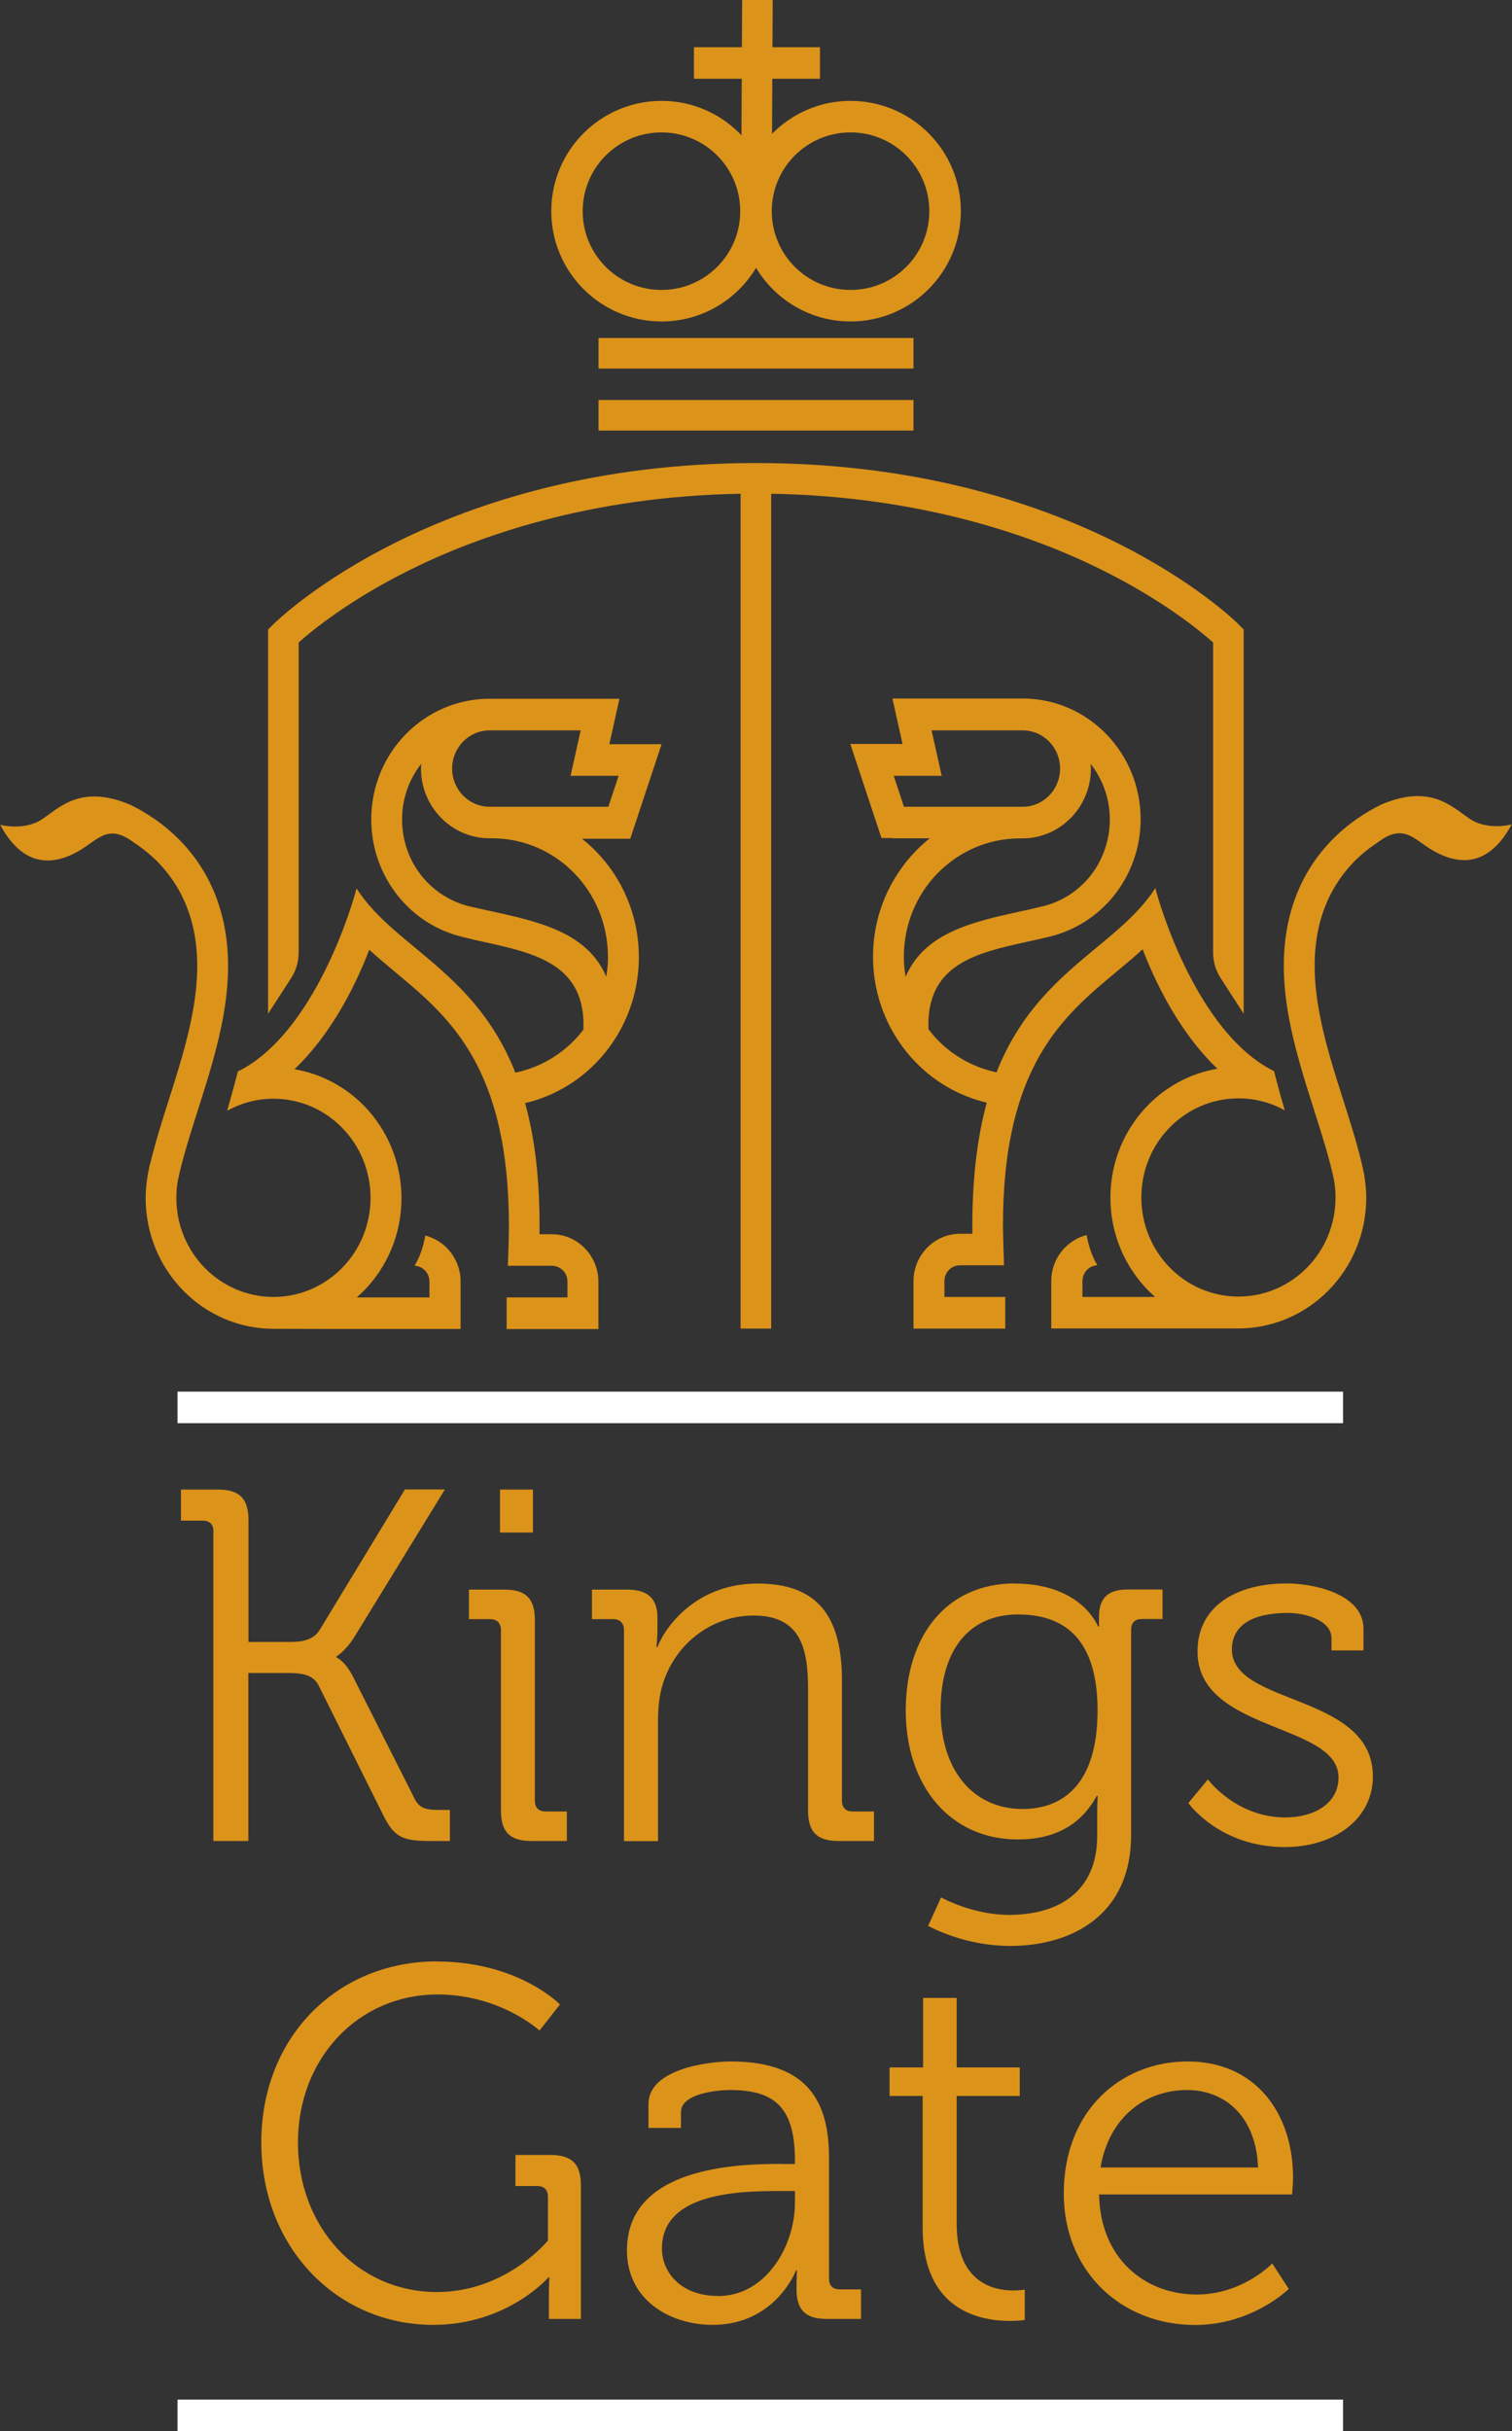 <svg width="237" height="381" viewBox="0 0 237 381" fill="none" xmlns="http://www.w3.org/2000/svg">
<rect x="0" y="0" width="237" height="381" fill="#333333" stroke="none"/>
<g clip-path="url(#clip0_1004_4)">
<path d="M95.345 126.441H76.731C75.127 126.441 73.653 125.769 72.59 124.688C71.527 123.606 70.874 122.115 70.874 120.455C70.874 118.796 71.527 117.323 72.59 116.222C73.653 115.141 75.127 114.47 76.731 114.47H91.017L90.104 118.572L89.432 121.593H96.967L95.363 126.422L95.345 126.441ZM95.307 149.935C95.307 150.998 95.195 152.042 95.028 153.068C92.062 146.131 84.471 144.453 76.992 142.812C75.929 142.57 74.866 142.346 74.045 142.159C70.837 141.488 68.077 139.735 66.118 137.311C64.16 134.887 63.022 131.773 63.022 128.436C63.022 125.098 64.16 122.096 66.025 119.709C66.025 119.952 65.988 120.194 65.988 120.455C65.988 123.476 67.2 126.198 69.14 128.175C71.079 130.151 73.765 131.382 76.712 131.382H76.973H77.123C82.14 131.382 86.691 133.452 89.973 136.808C93.256 140.164 95.289 144.807 95.289 149.935M98.814 131.382L99.373 129.685L102.619 119.896L103.7 116.633H95.513L96.426 112.53L97.098 109.51H76.731C71.62 109.51 66.976 111.635 63.619 115.048C60.262 118.479 58.192 123.196 58.192 128.436C58.192 132.948 59.758 137.144 62.407 140.444C64.925 143.577 68.431 145.87 72.478 146.84C73.896 147.194 74.94 147.436 76.003 147.66C83.856 149.394 91.857 151.147 91.447 161.365C90.999 161.962 90.514 162.54 89.992 163.062C87.53 165.579 84.34 167.369 80.778 168.115C76.936 158.382 70.762 153.254 64.999 148.481C62.705 146.579 60.486 144.733 58.583 142.682C57.595 141.619 56.681 140.481 55.879 139.232C55.431 141.19 49.444 161.925 37.284 167.929C37.153 168.432 37.023 168.954 36.873 169.495C36.5 170.875 36.09 172.404 35.605 174.082C37.769 172.889 40.23 172.199 42.86 172.199C47.057 172.199 50.88 173.933 53.622 176.748C56.382 179.564 58.08 183.442 58.08 187.731C58.08 192.02 56.382 195.917 53.622 198.714C50.862 201.529 47.057 203.263 42.86 203.263C38.664 203.263 34.859 201.529 32.099 198.714C29.338 195.898 27.641 192.02 27.641 187.731C27.641 186.817 27.716 185.941 27.865 185.083C28.573 181.652 29.767 177.904 30.998 174.045C34.076 164.367 37.395 153.944 34.84 143.67C32.267 133.377 24.918 128.343 20.535 126.18C12.757 122.823 9.363 126.552 6.584 128.398C3.786 130.263 0.037 129.275 0.037 129.275C3.208 135.186 7.498 136.118 12.273 133.414C15.313 131.699 16.879 128.977 20.908 131.997C22.083 132.762 23.351 133.731 24.582 134.943C24.694 135.055 24.825 135.186 24.937 135.316C27.119 137.61 29.114 140.705 30.159 144.9C32.378 153.795 29.282 163.528 26.41 172.534C25.366 175.797 24.377 178.986 23.612 182.081C23.426 182.715 23.295 183.368 23.183 184.02C23.183 184.058 23.183 184.076 23.165 184.114C22.96 185.307 22.829 186.519 22.829 187.768C22.829 193.418 25.086 198.546 28.704 202.257C32.341 205.967 37.358 208.261 42.898 208.261C42.972 208.261 43.066 208.261 43.14 208.261L50.321 208.279H72.198V200.858C72.198 198.807 71.378 196.961 70.054 195.6C69.14 194.667 67.965 193.978 66.659 193.642C66.398 195.208 65.894 196.849 64.981 198.378C65.615 198.397 66.193 198.676 66.603 199.105C67.051 199.553 67.312 200.168 67.312 200.858V203.338H55.916C56.308 203.002 56.681 202.648 57.054 202.275C60.691 198.565 62.929 193.437 62.929 187.787C62.929 182.137 60.672 177.009 57.054 173.299C54.163 170.353 50.395 168.302 46.162 167.574C52.354 161.663 56.084 153.552 57.874 148.853C59.199 150.047 60.56 151.184 61.959 152.359C70.389 159.37 79.808 167.201 79.771 192.318C79.752 194.835 79.603 198.378 79.603 198.378H86.523C87.194 198.378 87.791 198.658 88.239 199.105C88.686 199.553 88.947 200.168 88.947 200.858V203.338H79.416V208.298H93.797V200.877C93.797 198.826 92.976 196.98 91.652 195.618C90.328 194.276 88.518 193.437 86.504 193.437H84.564C84.676 185.027 83.818 178.333 82.308 172.889C86.579 171.882 90.383 169.681 93.386 166.623C97.545 162.372 100.138 156.498 100.138 150.01C100.138 143.521 97.564 137.647 93.386 133.396C92.715 132.706 91.987 132.072 91.241 131.456H98.776L98.814 131.382Z" fill="#DC931A"/>
<path d="M140.07 121.593H147.605L146.934 118.572L146.02 114.47H160.306C161.91 114.47 163.384 115.141 164.447 116.222C165.51 117.304 166.163 118.796 166.163 120.455C166.163 122.115 165.51 123.588 164.447 124.688C163.384 125.769 161.91 126.441 160.306 126.441H141.693L140.089 121.611L140.07 121.593ZM147.008 136.827C150.291 133.47 154.842 131.4 159.859 131.4H160.008H160.269C163.216 131.4 165.902 130.17 167.842 128.193C169.781 126.217 170.994 123.476 170.994 120.474C170.994 120.231 170.975 119.97 170.956 119.728C172.84 122.115 173.959 125.154 173.959 128.454C173.959 131.755 172.803 134.906 170.863 137.33C168.905 139.754 166.144 141.507 162.936 142.159C162.116 142.364 161.053 142.607 159.989 142.831C152.51 144.472 144.919 146.15 141.954 153.086C141.786 152.061 141.674 151.016 141.674 149.954C141.674 144.826 143.707 140.183 146.99 136.827M139.939 131.382H145.74C144.994 131.979 144.267 132.631 143.595 133.321C139.436 137.572 136.843 143.446 136.843 149.935C136.843 156.424 139.417 162.297 143.595 166.549C146.579 169.607 150.403 171.807 154.674 172.814C153.182 178.259 152.324 184.953 152.417 193.362H150.477C148.482 193.362 146.654 194.201 145.33 195.544C144.005 196.886 143.185 198.751 143.185 200.802V208.223H157.565V203.263H148.034V200.783C148.034 200.112 148.314 199.478 148.743 199.031C149.19 198.583 149.787 198.303 150.459 198.303H157.378C157.378 198.303 157.248 194.742 157.21 192.243C157.173 167.127 166.592 159.295 175.022 152.284C176.421 151.128 177.783 149.972 179.107 148.779C180.897 153.459 184.628 161.589 190.82 167.5C186.605 168.208 182.837 170.259 179.928 173.224C176.291 176.935 174.052 182.062 174.052 187.712C174.052 193.362 176.309 198.49 179.928 202.201C180.301 202.573 180.674 202.928 181.065 203.263H169.669V200.783C169.669 200.112 169.949 199.478 170.378 199.031C170.807 198.602 171.367 198.322 172.001 198.303C171.106 196.774 170.602 195.134 170.322 193.567C169.017 193.903 167.86 194.593 166.928 195.525C165.603 196.868 164.783 198.732 164.783 200.783V208.205H193.841C193.841 208.205 194.009 208.205 194.084 208.205C199.623 208.205 204.64 205.911 208.277 202.201C211.914 198.49 214.152 193.362 214.152 187.712C214.152 186.463 214.022 185.232 213.817 184.058C213.817 184.058 213.817 184.002 213.798 183.964C213.686 183.312 213.537 182.659 213.369 182.025C212.623 178.93 211.616 175.76 210.571 172.478C207.699 163.472 204.603 153.757 206.822 144.844C207.867 140.668 209.863 137.554 212.045 135.26C212.175 135.13 212.287 135.018 212.399 134.887C213.63 133.675 214.898 132.706 216.073 131.941C220.102 128.939 221.669 131.643 224.709 133.358C229.484 136.062 233.755 135.13 236.944 129.219C236.944 129.219 233.176 130.207 230.397 128.342C227.6 126.478 224.224 122.767 216.446 126.124C212.063 128.287 204.715 133.321 202.141 143.614C199.586 153.888 202.906 164.33 205.983 173.989C207.214 177.867 208.408 181.596 209.117 185.027C209.266 185.885 209.34 186.78 209.34 187.675C209.34 191.964 207.643 195.861 204.883 198.658C202.122 201.473 198.318 203.207 194.121 203.207C189.925 203.207 186.101 201.473 183.359 198.658C180.599 195.842 178.902 191.964 178.902 187.675C178.902 183.386 180.599 179.489 183.359 176.692C186.12 173.877 189.925 172.143 194.121 172.143C196.751 172.143 199.231 172.814 201.376 174.026C200.891 172.348 200.462 170.819 200.108 169.439C199.959 168.898 199.828 168.376 199.698 167.873C187.519 161.869 181.531 141.134 181.103 139.176C180.301 140.425 179.387 141.563 178.398 142.626C176.496 144.677 174.276 146.523 171.982 148.425C166.219 153.198 160.045 158.326 156.203 168.059C152.641 167.313 149.47 165.542 146.99 163.006C146.467 162.484 146.001 161.906 145.535 161.309C145.124 151.091 153.126 149.338 160.978 147.604C162.041 147.38 163.086 147.138 164.503 146.802C168.569 145.814 172.057 143.521 174.575 140.407C177.223 137.106 178.79 132.911 178.79 128.398C178.79 123.177 176.72 118.441 173.362 115.01C170.005 111.579 165.38 109.472 160.251 109.472H139.884L140.555 112.493L141.469 116.595H133.281L134.363 119.858L137.608 129.648L138.168 131.345H139.902L139.939 131.382Z" fill="#DC931A"/>
<path d="M194.252 97.949C193.207 96.905 168.289 72.571 118.491 72.571C68.692 72.571 43.774 96.924 42.73 97.949L42.021 98.658V158.885L45.621 153.31C46.404 152.117 46.814 150.718 46.814 149.282V100.69C48.735 98.975 54.573 94.126 64.216 89.334C74.866 84.039 92.398 77.792 116.085 77.382V208.223H120.878V77.382C144.584 77.792 162.116 84.039 172.747 89.334C182.389 94.126 188.227 98.975 190.148 100.69V149.282C190.148 150.718 190.559 152.098 191.342 153.31L194.942 158.885V98.658L194.233 97.949H194.252Z" fill="#DC931A"/>
<path d="M143.185 62.689H93.815V67.481H143.185V62.689Z" fill="#DC931A"/>
<path d="M143.185 52.974H93.815V57.766H143.185V52.974Z" fill="#DC931A"/>
<path d="M116.327 0L116.178 29.61H120.971L121.12 0H116.327Z" fill="#DC931A"/>
<path d="M128.525 7.403H108.773V12.344H128.525V7.403Z" fill="#DC931A"/>
<path d="M33.46 240.034C33.46 238.859 32.826 238.318 31.744 238.318H28.368V233.452H34.169C37.545 233.452 38.944 234.869 38.944 238.225V257.338H45.527C47.56 257.338 49.22 256.946 50.153 255.38L63.47 233.433H69.737L55.543 256.555C54.126 258.829 52.727 259.613 52.727 259.613V259.762C52.727 259.762 54.051 260.228 55.394 262.894L64.962 281.858C65.745 283.498 66.92 283.666 68.953 283.666H70.52V288.533H67.629C63.153 288.533 61.828 288.067 60.019 284.375L49.985 264.237C49.127 262.428 47.318 262.204 44.968 262.204H38.925V288.533H33.441V240.015L33.46 240.034Z" fill="#DC931A"/>
<path d="M78.521 255.473C78.521 254.373 77.887 253.758 76.805 253.758H73.504V249.133H79.062C82.438 249.133 83.837 250.55 83.837 253.907V282.193C83.837 283.368 84.471 283.909 85.553 283.909H88.854V288.533H83.296C79.92 288.533 78.521 287.116 78.521 283.76V255.473ZM78.372 233.452H83.538V240.183H78.372V233.452Z" fill="#DC931A"/>
<path d="M97.807 255.473C97.807 254.373 97.172 253.758 96.091 253.758H92.789V249.133H98.273C101.574 249.133 103.048 250.55 103.048 253.515V255.324C103.048 256.89 102.898 258.139 102.898 258.139H103.048C104.465 254.541 109.482 248.182 118.733 248.182C128.525 248.182 131.975 253.739 131.975 263.472V282.193C131.975 283.368 132.61 283.909 133.691 283.909H136.993V288.533H131.435C128.059 288.533 126.66 287.116 126.66 283.76V264.871C126.66 258.68 125.727 253.198 118.118 253.198C111.385 253.198 105.584 257.822 103.775 264.33C103.309 265.971 103.141 267.78 103.141 269.663V288.552H97.807V255.473Z" fill="#DC931A"/>
<path d="M159.02 248.182C169.595 248.182 172.113 254.914 172.113 254.914H172.262V253.422C172.262 250.606 173.512 249.115 176.738 249.115H182.222V253.739H179.014C177.913 253.739 177.298 254.28 177.298 255.454V287.582C177.298 300.112 168.047 304.979 158.33 304.979C153.853 304.979 149.321 303.804 145.479 301.846L147.512 297.371C147.512 297.371 152.38 300.112 158.18 300.112C165.865 300.112 171.982 296.514 171.982 287.731V284.282C171.982 282.79 172.057 281.466 172.057 281.466H171.908C169.557 285.773 165.641 288.291 159.523 288.291C148.948 288.291 141.972 279.9 141.972 268.078C141.972 256.256 148.482 248.164 159.057 248.164L159.02 248.182ZM172.038 268.078C172.038 256.555 166.555 253.03 159.579 253.03C151.895 253.03 147.437 258.587 147.437 268.003C147.437 277.42 152.529 283.517 160.288 283.517C166.555 283.517 172.038 279.676 172.038 268.078Z" fill="#DC931A"/>
<path d="M189.346 278.893C189.346 278.893 193.729 284.841 201.488 284.841C205.871 284.841 209.807 282.734 209.807 278.576C209.807 269.961 187.705 271.528 187.705 258.829C187.705 251.706 193.823 248.164 201.731 248.164C205.722 248.164 213.723 249.73 213.723 255.287V258.662H208.706V256.778C208.706 253.869 204.472 252.788 201.88 252.788C196.396 252.788 193.095 254.671 193.095 258.512C193.095 267.369 215.197 265.337 215.197 278.427C215.197 285.009 209.247 289.484 201.395 289.484C191.118 289.484 186.269 282.585 186.269 282.585L189.328 278.893H189.346Z" fill="#DC931A"/>
<path d="M68.487 307.422C81.263 307.422 87.772 314.153 87.772 314.153L84.564 318.237C84.564 318.237 78.447 312.587 68.58 312.587C56.196 312.587 46.703 322.544 46.703 335.783C46.703 349.022 56.028 359.221 68.487 359.221C79.379 359.221 85.888 351.147 85.888 351.147V344.323C85.888 343.148 85.254 342.607 84.173 342.607H80.797V337.741H86.28C89.656 337.741 91.055 339.158 91.055 342.514V363.435H86.038V359.277C86.038 358.102 86.112 356.928 86.112 356.928H85.963C85.963 356.928 79.528 364.368 67.927 364.368C52.876 364.368 40.958 352.303 40.958 335.764C40.958 319.225 52.876 307.403 68.468 307.403L68.487 307.422Z" fill="#DC931A"/>
<path d="M122.407 339.158H124.608V338.692C124.608 330.469 121.624 327.56 114.425 327.56C112.466 327.56 106.74 328.1 106.74 331.009V333.508H101.649V329.741C101.649 324.259 111.049 323.085 114.499 323.085C126.958 323.085 129.942 329.741 129.942 338.207V357.095C129.942 358.27 130.577 358.811 131.658 358.811H134.96V363.435H129.551C126.175 363.435 124.851 361.943 124.851 358.736C124.851 357.021 124.925 355.828 124.925 355.828H124.776C124.776 355.828 121.568 364.368 111.683 364.368C105.099 364.368 98.273 360.526 98.273 352.695C98.273 339.605 115.6 339.139 122.407 339.139V339.158ZM112.541 359.855C120.057 359.855 124.608 352.024 124.608 345.199V343.39H122.333C116.141 343.39 103.756 343.54 103.756 352.397C103.756 356.089 106.666 359.836 112.541 359.836V359.855Z" fill="#DC931A"/>
<path d="M144.602 328.492H139.436V324.017H144.696V313.127H149.955V324.017H159.84V328.492H149.955V348.555C149.955 357.804 155.83 358.979 158.814 358.979C159.915 358.979 160.624 358.83 160.624 358.83V363.603C160.624 363.603 159.691 363.752 158.348 363.752C153.797 363.752 144.621 362.26 144.621 349.096V328.492H144.602Z" fill="#DC931A"/>
<path d="M186.138 323.085C197.031 323.085 202.682 331.475 202.682 341.265C202.682 342.197 202.533 343.931 202.533 343.931H172.281C172.43 353.888 179.405 359.613 187.574 359.613C194.792 359.613 199.418 354.746 199.418 354.746L202.01 358.736C202.01 358.736 196.285 364.386 187.351 364.386C175.675 364.386 166.741 355.921 166.741 343.782C166.741 330.86 175.6 323.085 186.176 323.085H186.138ZM197.198 339.698C196.881 331.55 191.864 327.56 186.064 327.56C179.554 327.56 173.829 331.792 172.504 339.698H197.198Z" fill="#DC931A"/>
<path d="M210.515 218.106H27.828V223.047H210.515V218.106Z" fill="white"/>
<path d="M210.515 376.077H27.828V381.019H210.515V376.077Z" fill="white"/>
<path d="M133.318 45.441C126.492 45.441 120.971 39.922 120.971 33.097C120.971 26.273 126.492 20.753 133.318 20.753C140.145 20.753 145.665 26.273 145.665 33.097C145.665 39.922 140.145 45.441 133.318 45.441ZM103.682 45.441C96.855 45.441 91.335 39.922 91.335 33.097C91.335 26.273 96.855 20.753 103.682 20.753C110.508 20.753 116.029 26.273 116.029 33.097C116.029 39.922 110.508 45.441 103.682 45.441ZM133.318 15.812C127.014 15.812 121.531 19.187 118.509 24.221C115.488 19.187 109.986 15.812 103.7 15.812C94.151 15.812 86.411 23.55 86.411 33.097C86.411 42.644 94.151 50.382 103.7 50.382C110.004 50.382 115.488 47.007 118.509 41.973C121.531 47.007 127.033 50.382 133.318 50.382C142.868 50.382 150.608 42.644 150.608 33.097C150.608 23.55 142.868 15.812 133.318 15.812Z" fill="#DC931A"/>
</g>
<defs>
<clipPath id="clip0_1004_4">
<rect width="237" height="381" fill="white"/>
</clipPath>
</defs>
</svg>
